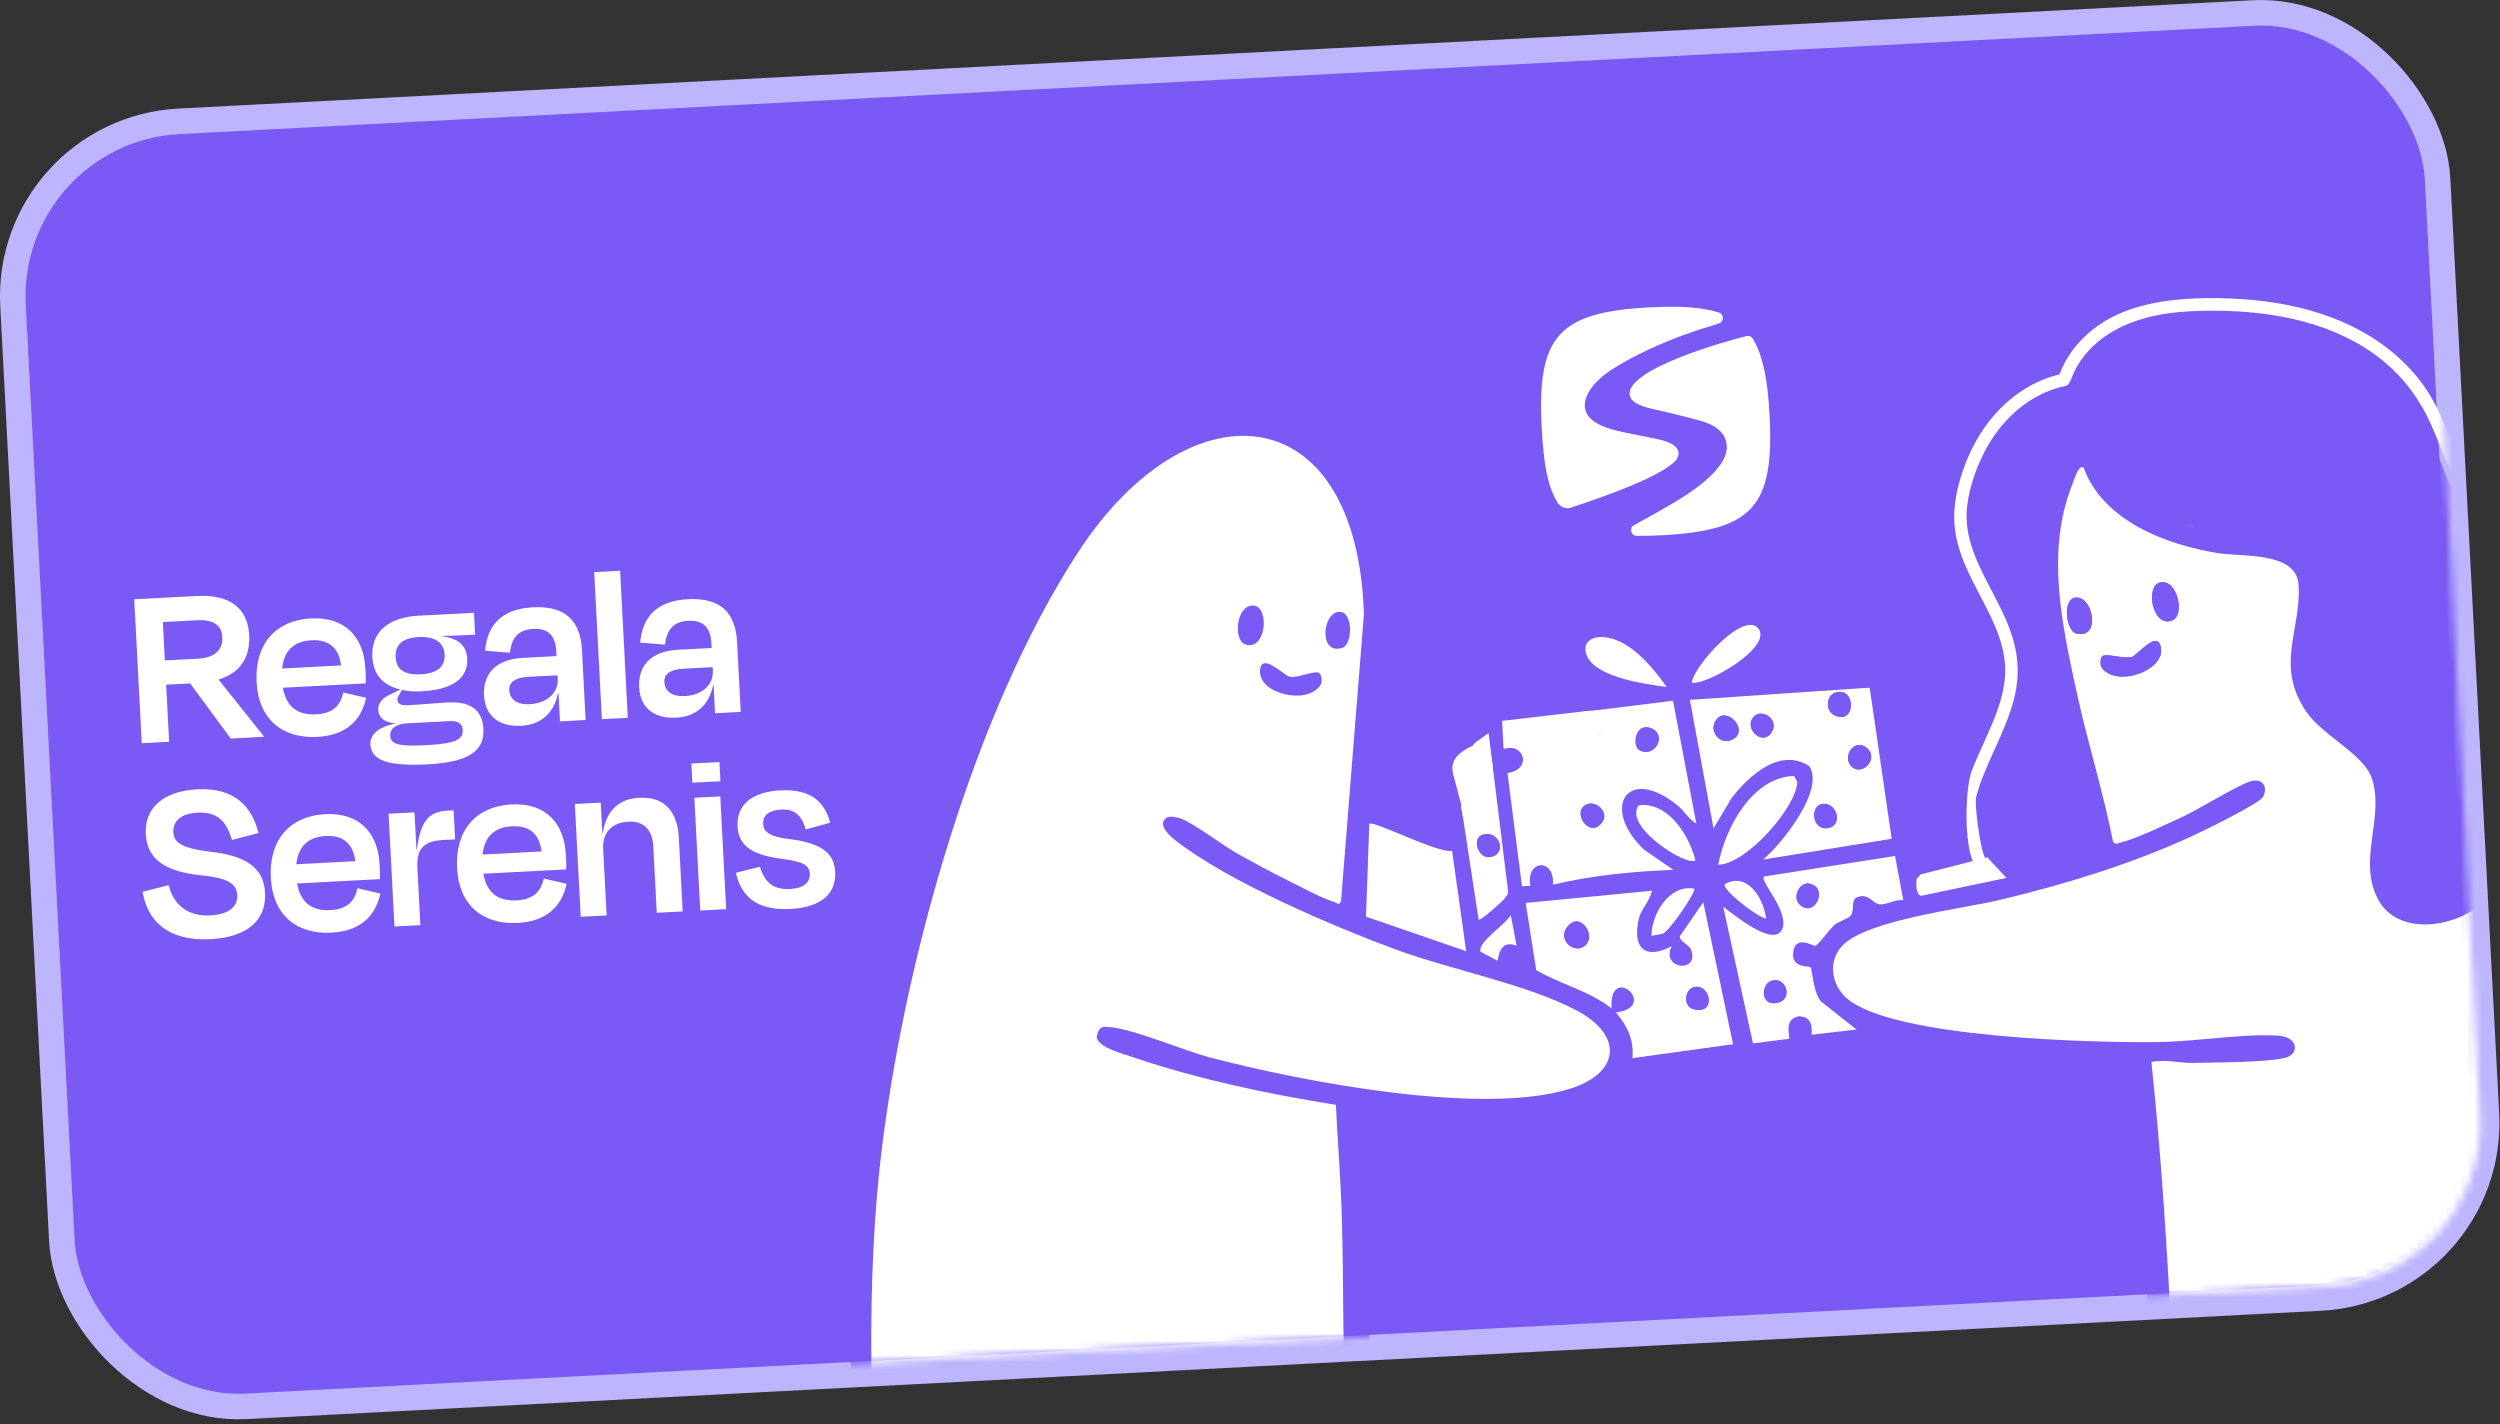 <svg width="344" height="196" viewBox="0 0 344 196" fill="none" xmlns="http://www.w3.org/2000/svg">
<rect x="0" y="0" width="344" height="196" fill="#333333" stroke="none"/>
<rect x="0.533" y="17.955" width="334.075" height="177.058" rx="24.117" transform="rotate(-2.99 0.533 17.955)" fill="#7A59F5" stroke="#BDB5FD" stroke-width="3.514"/>
<mask id="mask0_7046_9146" style="mask-type:alpha" maskUnits="userSpaceOnUse" x="4" y="3" width="338" height="189">
<rect x="3.217" y="19.775" width="330.561" height="173.545" rx="22.36" transform="rotate(-2.99 3.217 19.775)" fill="#7A59F5"/>
</mask>
<g mask="url(#mask0_7046_9146)">
<g clip-path="url(#clip0_7046_9146)">
<path d="M219.577 97.496C219.2 97.489 218.832 97.5 218.458 97.539C217.922 97.594 217.664 98.388 218.221 98.638C218.507 98.767 218.795 98.86 219.104 98.914L219.046 97.796C218.311 98.059 217.606 98.379 216.915 98.745C216.47 98.986 216.643 99.71 217.109 99.798C217.576 99.886 218.013 99.933 218.468 99.96L218.254 98.826C217.539 98.968 216.922 99.334 216.418 99.853C216.061 100.221 216.388 100.848 216.88 100.823C217.851 100.772 218.692 100.231 219.144 99.374C219.331 99.022 219.045 98.444 218.595 98.525C217.876 98.66 217.238 98.988 216.784 99.574C216.417 100.051 215.964 100.964 216.649 101.389C217.203 101.733 218.124 101.402 218.634 101.127C219.249 100.792 219.741 100.258 220.025 99.615C220.188 99.249 220.003 98.898 219.632 98.781C219.206 98.645 218.704 98.686 218.446 99.092C218.188 99.497 218.361 99.996 218.753 100.22C219.51 100.662 220.684 99.825 220.754 99.014C220.776 98.757 220.704 98.497 220.453 98.374C220.027 98.159 219.547 98.177 219.159 98.473C218.771 98.768 218.854 99.392 219.353 99.525C219.597 99.59 219.839 99.609 220.089 99.576L219.49 98.87C219.403 99.147 219.285 99.409 219.151 99.668C218.964 100.031 219.192 100.384 219.544 100.501C219.864 100.609 220.18 100.646 220.517 100.629L220.166 99.561C219.628 99.954 219.072 100.316 218.492 100.645L219.129 101.617C219.9 101.15 220.698 100.751 221.534 100.42C222.009 100.233 222.095 99.351 221.475 99.302C220.361 99.209 219.317 99.578 218.574 100.428C218.153 100.907 218.78 101.705 219.326 101.304C219.789 100.962 220.252 100.619 220.716 100.281C221.212 99.913 220.848 98.959 220.211 99.244C217.141 100.615 213.908 101.564 210.705 102.557C209.063 103.066 207.421 103.575 205.784 104.083C205.421 104.195 205.059 104.327 204.688 104.424C204.581 104.464 204.47 104.489 204.354 104.495C204.401 104.656 204.433 104.662 204.444 104.506C204.477 104.403 204.454 104.187 204.422 104.084C204.193 103.41 203.086 103.39 202.513 103.264L202.708 104.317C203.32 103.866 204.604 102.744 203.478 102.066C202.994 101.777 202.48 102.032 202.055 102.299C201.631 102.566 201.211 102.855 200.833 103.189C199.052 104.745 199.314 107.238 199.727 109.35C199.844 109.953 200.716 109.795 200.845 109.292C201.171 108.037 201.431 106.766 201.624 105.484C201.693 105.03 201.167 104.53 200.739 104.874C200.668 104.928 200.601 104.986 200.53 105.04L201.365 105.792C201.688 105.151 202.142 104.634 202.738 104.23L201.903 103.479C201.673 103.821 201.587 104.186 201.57 104.594C201.551 105.045 202.129 105.279 202.47 105.051C202.932 104.744 203.372 104.411 203.795 104.051L202.961 103.299C202.716 103.805 202.466 104.307 202.221 104.812C201.944 105.378 202.778 106.029 203.171 105.469C203.605 104.853 203.99 104.216 204.316 103.535C204.603 102.942 203.825 102.393 203.366 102.879C202.612 103.682 202.138 104.7 202.032 105.796C201.981 106.307 202.45 106.667 202.917 106.406C203.566 106.05 203.965 105.361 204.012 104.633C204.058 103.948 203.754 103.041 202.973 102.942C202.134 102.834 201.606 103.657 201.72 104.416C201.849 105.27 202.522 105.887 203.325 106.12L203.577 104.986C202.508 104.739 201.532 105.364 201.173 106.365C201.041 106.732 201.436 107.084 201.773 107.071C202.609 107.039 203.398 106.683 203.971 106.075C204.5 105.516 205.048 104.409 204.16 103.9C203.436 103.484 202.551 103.91 202.13 104.553C201.616 105.333 201.806 106.301 202.453 106.938C202.792 107.273 203.283 107.019 203.41 106.632C203.712 105.716 203.74 103.212 202.15 103.528C200.703 103.817 200.9 105.96 201.183 106.985C201.36 107.639 201.661 108.271 202.043 108.83C202.371 109.313 202.857 110.009 203.462 110.144C204.73 110.431 205.276 108.18 204.219 107.626C203.96 107.492 203.553 107.583 203.437 107.876C203.162 108.554 202.988 109.242 202.941 109.974C202.9 110.601 202.888 111.42 203.171 111.995C203.466 112.6 204.187 112.582 204.547 112.059C204.937 111.499 205.065 110.751 205.096 110.086C205.127 109.421 204.025 109.343 203.947 109.991C203.919 110.214 203.88 110.429 203.794 110.639L204.893 110.877C204.803 109.97 204.655 109.066 204.446 108.18C204.297 107.56 204.166 106.383 203.322 106.349C202.537 106.321 202.266 107.305 202.088 107.904C201.851 108.708 201.798 109.56 201.911 110.388C201.975 110.866 202.568 111.15 202.923 110.747C203.729 109.836 204.252 108.714 204.403 107.504C204.466 107.004 203.77 106.458 203.402 106.989C202.752 107.923 202.321 108.951 202.178 110.08C202.101 110.689 202.977 111.116 203.262 110.473C203.685 109.512 203.966 108.512 204.079 107.466C204.149 106.815 203.353 106.491 202.995 107.073C202.219 108.332 202.146 109.825 202.108 111.263C202.088 111.92 203.14 111.997 203.258 111.358C203.463 110.238 203.385 109.109 203.01 108.03C202.841 107.546 202.184 107.515 201.943 107.946C201.282 109.121 201.213 110.46 201.169 111.777C201.143 112.535 202.279 112.449 202.33 111.717C202.407 110.588 202.36 109.465 202.181 108.345C202.128 107.995 201.8 107.674 201.416 107.822C200.69 108.105 200.729 108.852 200.713 109.516C200.694 110.409 200.71 111.301 200.76 112.191C200.799 112.937 201.964 112.877 201.921 112.13C201.867 111.174 201.813 110.215 201.759 109.26C201.725 108.598 200.766 108.528 200.61 109.164C200.482 109.683 200.428 110.21 200.444 110.744C200.462 111.38 201.531 111.502 201.593 110.84L201.714 109.576L200.564 109.481L200.603 110.232C200.646 110.978 201.807 110.918 201.768 110.171L201.729 109.42C201.692 108.79 200.641 108.654 200.579 109.325L200.459 110.588L201.608 110.684C201.597 110.246 201.642 109.84 201.748 109.415L200.598 109.32C200.652 110.276 200.706 111.235 200.76 112.191L201.921 112.13C201.889 111.526 201.865 110.919 201.865 110.313C201.865 110.026 201.866 109.739 201.874 109.451C201.875 109.323 201.88 109.195 201.885 109.071C201.881 109.001 201.885 108.931 201.898 108.864C201.931 108.754 201.893 108.775 201.78 108.925L201.016 108.402C201.191 109.522 201.242 110.645 201.165 111.774L202.326 111.713C202.361 110.602 202.418 109.47 202.971 108.478L201.904 108.395C202.21 109.279 202.288 110.182 202.119 111.107L203.269 111.202C203.305 109.963 203.359 108.691 204.032 107.608L202.948 107.215C202.846 108.159 202.614 109.067 202.233 109.937L203.316 110.331C203.435 109.413 203.738 108.532 204.269 107.767L203.268 107.252C203.143 108.275 202.745 109.196 202.064 109.969L203.076 110.328C203.001 109.784 202.992 109.246 203.092 108.705C203.137 108.462 203.195 108.226 203.276 107.993C203.316 107.878 203.417 107.733 203.427 107.613L203.497 107.466C203.13 107.279 202.982 107.271 203.045 107.443C203.021 107.646 203.202 107.981 203.255 108.188C203.333 108.487 203.403 108.786 203.465 109.085C203.59 109.695 203.676 110.316 203.736 110.937C203.787 111.462 204.601 111.746 204.835 111.175C204.959 110.869 205.048 110.574 205.089 110.246L203.939 110.151C203.925 110.404 203.88 110.654 203.808 110.895C203.775 111.005 203.734 111.112 203.685 111.219C203.664 111.271 203.64 111.319 203.611 111.367C203.543 111.479 203.566 111.47 203.68 111.344L204.132 111.378C204.294 111.447 204.176 111.329 204.152 111.179C204.135 111.068 204.121 110.956 204.111 110.844C204.085 110.562 204.082 110.275 204.098 109.995C204.136 109.454 204.267 108.915 204.47 108.416L203.687 108.666C203.635 108.549 203.615 108.542 203.632 108.646C203.623 108.704 203.615 108.759 203.598 108.818C203.57 108.944 203.4 109.108 203.614 109.046C203.761 109.042 203.767 109.003 203.627 108.929C203.554 108.855 203.48 108.782 203.406 108.704C203.299 108.586 203.199 108.459 203.103 108.328C202.714 107.79 202.431 107.191 202.265 106.548C202.182 106.219 202.125 105.873 202.131 105.535C202.135 105.379 202.146 105.22 202.188 105.07C202.211 104.995 202.401 104.683 202.396 104.664C202.249 104.597 202.206 104.6 202.268 104.666C202.297 104.7 202.318 104.737 202.328 104.78C202.336 104.927 202.406 105.078 202.422 105.229C202.466 105.63 202.396 106.006 202.272 106.385L203.23 106.079C202.96 105.814 202.9 105.405 203.164 105.112C203.256 105.007 203.368 104.997 203.464 104.91C203.506 104.897 203.545 104.895 203.584 104.904C203.491 104.75 203.429 104.757 203.395 104.918C203.272 105.021 203.186 105.231 203.06 105.35C202.96 105.445 202.856 105.528 202.74 105.604C202.424 105.803 202.084 105.898 201.712 105.914L202.312 106.619C202.457 106.212 202.937 106.036 203.33 106.128C204.068 106.299 204.29 105.201 203.581 104.993C203.297 104.911 203.062 104.722 202.936 104.453C202.897 104.37 202.908 104.136 202.878 104.095L202.749 104.067C202.787 104.127 202.817 104.191 202.833 104.26C202.97 104.746 202.7 105.214 202.282 105.445L203.167 106.055C203.255 105.142 203.601 104.337 204.229 103.668L203.279 103.011C202.996 103.6 202.676 104.168 202.305 104.699L203.255 105.356C203.5 104.85 203.749 104.348 203.994 103.843C204.229 103.365 203.627 102.69 203.16 103.091C202.736 103.451 202.296 103.784 201.834 104.091L202.735 104.549C202.744 104.343 202.829 104.191 202.941 104.026C203.279 103.527 202.556 102.967 202.106 103.274C201.349 103.783 200.748 104.459 200.337 105.275C200.091 105.762 200.698 106.405 201.171 106.027C201.242 105.973 201.309 105.915 201.38 105.861L200.495 105.252C200.302 106.534 200.042 107.801 199.716 109.06L200.834 109.001C200.691 108.279 200.618 107.542 200.603 106.81C200.591 106.131 200.616 105.424 200.965 104.82C201.267 104.296 201.763 103.917 202.254 103.585C202.382 103.5 202.505 103.416 202.637 103.336C202.87 103.188 203.058 103.221 202.876 102.931C202.694 102.642 202.685 102.837 202.492 103.021C202.359 103.148 202.222 103.256 202.076 103.365C201.684 103.653 201.76 104.309 202.271 104.418C202.388 104.443 203.42 104.742 203.464 104.678C203.353 104.338 203.288 104.279 203.268 104.502C203.25 104.596 203.251 104.689 203.267 104.785C203.29 104.923 203.336 105.068 203.416 105.188C203.896 105.904 204.759 105.638 205.431 105.428C207.164 104.892 208.894 104.355 210.627 103.818C213.983 102.778 217.377 101.801 220.592 100.365L220.088 99.328L218.698 100.351L219.45 101.228C219.897 100.719 220.547 100.402 221.241 100.459L221.183 99.341C220.255 99.711 219.359 100.154 218.505 100.672C217.862 101.062 218.498 102.015 219.142 101.643C219.722 101.31 220.277 100.952 220.815 100.559C221.271 100.225 221.061 99.463 220.465 99.491C220.225 99.503 220.029 99.463 219.8 99.39L220.193 100.223C220.372 99.876 220.513 99.515 220.633 99.141C220.743 98.797 220.388 98.389 220.033 98.435C219.868 98.455 219.767 98.453 219.605 98.41L219.8 99.463C219.839 99.391 219.877 99.382 219.922 99.426L219.621 98.786C219.606 98.95 219.542 98.984 219.411 99.08C219.146 99.276 218.98 99.809 219.382 99.935L218.99 99.102C218.712 99.73 218.171 100.22 217.483 100.345C217.399 100.357 217.314 100.365 217.229 100.37C217.351 100.779 217.444 100.859 217.513 100.611C217.601 100.525 217.651 100.363 217.735 100.262C217.965 99.986 218.299 99.771 218.653 99.706L218.104 98.858C217.839 99.356 217.373 99.648 216.812 99.678L217.274 100.647C217.646 100.263 218.089 100.049 218.615 99.944C219.31 99.807 218.996 98.846 218.4 98.811C218.046 98.791 217.698 98.743 217.349 98.672L217.544 99.725C218.144 99.406 218.763 99.137 219.402 98.906C219.916 98.72 219.931 97.885 219.344 97.788C219.133 97.752 218.94 97.704 218.745 97.613L218.508 98.712C218.882 98.673 219.25 98.658 219.627 98.669C220.376 98.688 220.312 97.528 219.566 97.508L219.577 97.496Z" fill="white"/>
<path d="M170.003 85.911C170.06 87.014 170.061 88.143 170.184 89.243C170.271 90.018 170.985 90.458 171.733 90.376C172.582 90.285 173.051 89.539 173.264 88.783C173.551 87.747 173.664 86.64 173.85 85.582L172.7 85.487C172.723 86.6 172.75 87.712 172.774 88.824C172.79 89.502 173.753 89.533 173.923 88.919C174.116 88.222 174.242 87.521 174.305 86.804C174.369 86.087 173.337 85.799 173.171 86.553C172.911 87.734 172.583 88.896 172.189 90.038L173.323 90.289C173.623 89.269 173.923 88.252 174.219 87.231C174.377 86.692 173.562 86.249 173.218 86.717C172.918 87.129 172.617 87.54 172.317 87.952L173.317 88.466L173.789 86.94C173.955 86.403 173.12 85.95 172.788 86.425C172.07 87.46 171.348 88.491 170.63 89.526L171.63 90.04C171.668 89.867 171.745 89.704 171.775 89.532C171.814 89.324 171.909 89.207 172.005 88.957C172.141 88.601 172.247 88.242 172.399 87.893C172.7 87.202 171.76 86.728 171.366 87.361C171.159 87.698 171.01 88.039 170.89 88.414C170.746 88.856 171.253 89.21 171.643 89.093C173.289 88.595 174.935 88.094 176.581 87.597C176.952 87.484 177.342 87.313 177.724 87.262C178.051 87.218 178.027 87.568 178.068 87.826C178.202 88.684 178.328 89.543 178.458 90.401C178.535 90.913 179.304 91.218 179.557 90.639C179.723 90.254 179.889 89.869 180.051 89.484C180.12 89.317 180.193 89.154 180.262 88.988C180.311 88.877 180.355 88.769 180.404 88.658C180.51 88.463 180.501 88.44 180.377 88.594L179.805 88.472C179.73 88.379 179.735 88.406 179.821 88.561C179.864 88.652 179.908 88.746 179.952 88.837C180.034 89 180.116 89.158 180.209 89.312C180.409 89.644 180.646 89.945 180.901 90.235C181.284 90.661 181.928 91.403 182.576 91.331C183.421 91.236 183.347 90.192 183.345 89.56C183.338 88.683 183.192 87.814 182.95 86.973C182.77 86.35 181.744 86.528 181.817 87.188C182.001 88.788 182.124 90.396 182.193 92.006C182.224 92.761 183.346 92.687 183.353 91.946C183.366 91.002 183.493 90.084 183.728 89.171L182.579 89.076C182.65 89.472 182.642 89.841 182.491 90.218L183.575 90.611C183.784 89.502 184.113 88.434 184.575 87.404L183.476 87.167C183.409 88.187 183.198 89.191 182.888 90.166C182.658 90.88 183.791 91.12 184.022 90.417L184.706 88.344L183.556 88.249C183.529 88.771 183.439 89.284 183.311 89.791C183.143 90.444 184.082 90.748 184.394 90.184L185.022 89.046L183.938 88.652C183.797 89.591 183.577 90.51 183.279 91.414C183.071 92.042 184.087 92.396 184.363 91.808L185.605 89.139L184.521 88.746L184.003 90.344C183.773 91.059 184.91 91.298 185.137 90.596C185.549 89.332 185.842 88.041 186.014 86.724L184.864 86.629C184.983 87.942 184.971 89.258 184.81 90.57C184.72 91.3 185.817 91.569 185.945 90.821C186.159 89.576 186.373 88.331 186.588 87.09C186.716 86.354 185.64 86.111 185.453 86.839C184.992 88.632 184.535 90.421 184.074 92.215L185.208 92.466L185.505 90.507C185.586 89.975 184.894 89.506 184.505 89.992C183.121 91.721 181.934 93.595 180.979 95.589C180.657 96.261 181.678 96.794 182.012 96.121C182.447 95.248 182.799 94.338 183.069 93.4C183.246 92.789 182.457 92.532 182.068 92.886C181.083 93.783 180.228 94.79 179.478 95.892C179.157 96.363 179.878 97.012 180.313 96.644L181.951 95.259L181.199 94.382C180.532 95.271 179.929 96.202 179.398 97.181C179.072 97.78 179.89 98.288 180.348 97.837C180.942 97.244 181.446 96.581 181.862 95.853C182.164 95.329 181.501 94.813 181.028 95.101C180.437 95.462 179.909 95.897 179.439 96.403L180.302 97.18C180.779 96.662 181.261 96.148 181.738 95.631C182.157 95.178 181.659 94.56 181.122 94.689C179.717 95.034 178.357 95.516 177.047 96.136C176.49 96.397 176.553 97.306 177.261 97.269C178.321 97.214 179.368 97.05 180.398 96.795C181.072 96.628 180.802 95.68 180.184 95.661C179.154 95.634 178.128 95.668 177.101 95.768C176.464 95.829 176.347 96.774 177.006 96.918L177.606 97.045C178.36 97.208 178.545 96.15 177.857 95.911C176.842 95.557 175.81 95.269 174.759 95.049C174.014 94.893 173.806 95.96 174.508 96.183C175.092 96.37 175.651 96.6 176.2 96.871L176.732 95.838C175.731 95.459 174.747 95.041 173.784 94.579L173.391 95.663C174.256 95.971 175.118 96.275 175.984 96.583C176.589 96.8 176.843 95.956 176.498 95.582C175.865 94.898 175.159 94.314 174.387 93.795L173.855 94.828C174.555 95.152 175.185 95.558 175.763 96.071L176.419 95.121C175.406 94.503 174.363 93.928 173.299 93.394C172.714 93.103 172.146 93.897 172.643 94.344C173.506 95.118 174.474 95.762 175.524 96.246C176.144 96.536 176.617 95.778 176.18 95.296C175.094 94.111 173.884 93.081 172.568 92.168L172.036 93.2C173.118 93.776 174.123 94.453 175.064 95.238C175.64 95.716 176.38 94.894 175.841 94.375L175.049 93.609L174.271 94.473C175.841 95.64 177.444 96.759 179.079 97.826C179.645 98.196 180.197 97.317 179.735 96.876C178.796 95.986 177.886 94.978 176.704 94.411L176.173 95.444C177.175 95.838 178.127 96.328 179.027 96.917L179.421 95.833C179.138 95.763 178.892 95.655 178.64 95.509L178.803 96.416C179.189 95.931 179.696 95.609 180.321 95.534C181.061 95.445 181.004 94.284 180.26 94.373C179.339 94.483 178.523 94.906 177.94 95.639C177.7 95.942 177.768 96.346 178.104 96.546C178.44 96.746 178.793 96.879 179.166 96.972C179.846 97.142 180.078 96.226 179.559 95.888C178.66 95.299 177.707 94.809 176.705 94.415C176.023 94.148 175.484 95.115 176.173 95.448C177.259 95.969 178.097 96.927 178.958 97.743L179.614 96.793C178.06 95.776 176.542 94.715 175.052 93.605C174.459 93.163 173.728 93.942 174.275 94.469L175.068 95.234L175.845 94.371C174.831 93.524 173.737 92.785 172.575 92.163C171.893 91.799 171.448 92.785 172.044 93.196C173.275 94.047 174.402 95.052 175.414 96.155L176.071 95.205C175.105 94.755 174.229 94.184 173.435 93.469L172.779 94.419C173.842 94.949 174.881 95.527 175.899 96.145C176.468 96.492 177.04 95.628 176.555 95.195C175.909 94.624 175.189 94.145 174.402 93.783C173.706 93.462 173.259 94.405 173.87 94.816C174.558 95.276 175.176 95.826 175.735 96.433L176.25 95.432C175.384 95.124 174.522 94.82 173.656 94.512C173.032 94.293 172.678 95.316 173.263 95.596C174.23 96.058 175.21 96.476 176.211 96.854C176.892 97.11 177.432 96.162 176.743 95.822C176.106 95.506 175.445 95.249 174.766 95.033L174.515 96.167C175.566 96.388 176.598 96.675 177.613 97.029L177.864 95.895L177.264 95.767L177.169 96.917C178.196 96.821 179.222 96.782 180.252 96.81L180.037 95.677C179.107 95.908 178.167 96.042 177.207 96.092L177.422 97.226C178.732 96.606 180.092 96.124 181.497 95.779L180.882 94.837L179.446 96.387C178.935 96.937 179.798 97.711 180.309 97.164C180.717 96.728 181.163 96.367 181.671 96.057L180.836 95.305C180.467 95.949 180.019 96.524 179.492 97.048L180.442 97.704C180.923 96.814 181.464 95.963 182.074 95.151C182.436 94.667 181.865 93.82 181.322 94.275L179.683 95.66L180.518 96.412C181.21 95.394 182.031 94.475 182.938 93.651L181.938 93.137C181.694 93.98 181.376 94.788 180.982 95.573L182.015 96.105C182.928 94.195 184.048 92.402 185.37 90.75L184.37 90.236L184.073 92.195C183.96 92.931 185.02 93.174 185.207 92.447C185.668 90.653 186.126 88.864 186.587 87.071L185.452 86.819C185.238 88.064 185.024 89.309 184.809 90.551L185.943 90.802C186.114 89.388 186.149 87.97 186.02 86.553C185.965 85.931 184.96 85.778 184.871 86.458C184.699 87.774 184.406 89.066 183.995 90.329L185.129 90.58L185.647 88.982C185.851 88.355 184.839 88 184.563 88.588C184.148 89.479 183.736 90.366 183.321 91.257L184.405 91.65C184.703 90.746 184.923 89.827 185.064 88.888C185.158 88.247 184.31 87.9 183.98 88.495L183.353 89.633L184.437 90.027C184.595 89.417 184.675 88.804 184.709 88.177C184.745 87.473 183.75 87.51 183.559 88.082C183.331 88.773 183.104 89.464 182.876 90.155L184.01 90.406C184.357 89.329 184.548 88.228 184.625 87.099C184.665 86.519 183.756 86.361 183.526 86.862C183.022 87.978 182.649 89.146 182.424 90.353C182.309 90.972 183.25 91.381 183.508 90.747C183.735 90.184 183.829 89.616 183.724 89.009C183.618 88.401 182.749 88.237 182.574 88.914C182.317 89.924 182.188 90.955 182.177 91.999L183.338 91.939C183.269 90.328 183.142 88.721 182.962 87.12L181.828 87.335C182.093 88.248 182.205 89.193 182.154 90.142C182.073 90.449 182.209 90.457 182.563 90.175C182.482 90.125 182.406 90.067 182.333 90.005C182.171 89.877 182.02 89.734 181.873 89.59C181.598 89.314 181.365 89 181.161 88.669C180.97 88.357 180.873 87.912 180.623 87.654C180.357 87.38 179.962 87.409 179.683 87.637C179.352 87.906 179.23 88.394 179.068 88.775C178.877 89.215 178.691 89.656 178.5 90.096L179.599 90.334C179.446 89.325 179.334 88.299 179.13 87.297C178.953 86.422 178.307 85.943 177.413 86.13C176.415 86.341 175.43 86.718 174.456 87.013C173.39 87.337 172.321 87.66 171.255 87.984L172.009 88.662C172.099 88.386 172.229 88.135 172.383 87.89L171.351 87.358C171.066 88.005 170.473 89.057 170.943 89.731C171.363 90.337 172.281 90.305 172.626 89.643C172.972 88.981 172.545 88.238 171.818 88.203C170.947 88.163 170.626 89.084 170.481 89.79C170.372 90.311 171.131 90.803 171.481 90.304C172.199 89.269 172.921 88.238 173.639 87.204L172.639 86.689L172.168 88.216C172.002 88.756 172.828 89.194 173.168 88.73L174.07 87.495L173.069 86.981C172.769 88.002 172.469 89.018 172.174 90.039C171.959 90.768 173.072 90.981 173.308 90.29C173.698 89.148 174.025 87.983 174.29 86.805L173.155 86.554C173.092 87.271 172.966 87.976 172.773 88.669L173.923 88.764C173.899 87.652 173.872 86.54 173.849 85.427C173.835 84.776 172.817 84.682 172.7 85.332C172.559 86.135 172.419 86.938 172.275 87.74C172.203 88.148 172.152 89.023 171.688 89.203C171.125 89.418 171.303 88.59 171.285 88.258L171.16 85.851C171.113 85.105 169.952 85.165 169.995 85.912L170.003 85.911Z" fill="white"/>
<path d="M374.395 220.234C373.344 211.109 370.392 201.152 369.038 191.795C368.019 184.767 367.708 177.609 366.759 170.582C364.42 153.21 361.324 135.974 357.153 118.969C361.927 115.883 364.938 108.315 362.404 102.957C360.73 99.417 356.181 97.525 354.176 94.49C351.986 91.183 352.756 87.072 351.556 83.48C349.781 78.168 346.298 77.066 342.5 73.885C335.721 68.202 336.629 62.113 331.746 55.532C323.073 43.833 299.084 40.104 287.911 49.398C285.896 51.074 284.522 54.925 284.242 55.13C283.995 55.313 282.73 55.298 282.069 55.565C274.79 58.533 269.408 67.276 270.203 75.142C270.958 82.611 278.068 88.618 277.333 95.923C276.883 100.389 273.197 104.547 272.261 109.05C271.786 111.329 271.987 112.948 272.144 115.21L262.737 117.618L258.929 92.985C258.09 91.477 255.55 92.758 254.282 92.855C249.583 93.213 244.844 93.236 240.144 93.574L243.841 90.091C245.317 88.035 245.086 85.18 242.711 83.973C238.136 81.655 232.438 88.665 230.966 92.498C228.12 88.592 223.043 83.631 217.721 85.736C214.384 87.059 214.998 91.543 217.621 93.404L221.625 95.705C219.772 95.884 217.874 95.8 216.023 96.006C214.04 96.226 206.077 97.142 204.916 97.8C203.676 98.501 198.827 103.713 198.531 104.951L199.69 113.923C199.132 114.378 190.065 111.038 189.275 110.241C188.759 109.721 188.889 108.426 188.898 107.704C189.063 92.587 195.845 70.757 180.777 60.219C167.63 51.019 153.449 62.368 146.276 73.369C128.194 101.108 117.042 146.388 116.58 179.36C118.033 195.89 116.594 214.178 118.475 230.507C120.386 247.118 130.297 249.386 140.121 236.333C147.119 227.036 150.087 214.105 156.301 204.267C160.437 213.634 165.832 236.124 176.256 240.041C187.332 244.204 188.137 225.356 188.479 218.688C189.298 202.796 188.382 185.407 187.868 169.464C187.689 163.968 187.026 158.477 187.173 152.972L202.767 154.113C210.489 153.923 218.336 153.661 224.18 147.966L259.589 142.982C268.908 145.293 278.527 145.761 288.092 146.165C289.686 146.233 291.364 145.672 292.894 146.364C295.563 167.681 295.689 189.262 297.069 210.704C298.476 218.643 298.96 241.719 312.125 238.249C316.893 236.992 319.752 229.695 321.318 225.513C325.035 215.576 326.771 204.897 330.995 195.151C337.156 204.886 342.174 215.535 349.628 224.399C354.517 230.216 366.179 241.27 372.875 231.763C375.038 228.69 374.808 223.837 374.395 220.234ZM280.183 95.906C280.85 85.574 270.54 80.04 273.609 69.335C274.708 65.498 278.158 60.844 281.636 58.866C282.872 58.162 285.533 57.499 286.448 56.656C287.036 56.109 287.371 53.616 289.438 51.883C299.447 43.491 320.402 46.696 328.757 56.39C332.755 61.031 332.953 66.313 335.791 71.096C339.304 77.02 347.292 78.271 349.073 85.414C350.025 89.217 349.38 92.037 351.59 95.719C354.871 101.182 361.309 101.075 360.267 109.048C359.743 113.056 355.952 117.731 351.816 118.394C348.257 118.968 346.689 117.839 343.623 116.552C342.208 117.766 342.262 119.607 340.913 121.113C338.123 124.226 330.209 126.541 329.241 120.938C328.313 115.57 331.024 111.246 328.862 105.803C326.338 99.44 318.253 99.001 317.969 90.887C317.798 86.058 321.485 78.575 316.198 75.243C313.325 73.433 306.428 73.522 302.677 72.651C297.113 71.366 291.631 68.618 288.927 63.355C288.098 61.742 287.887 58.078 285.413 59.496C284.471 61.745 283.072 63.7 282.215 66.014C279.005 74.686 280.36 83.761 282.118 92.616C283.746 100.834 286.157 108.965 288.321 117.042C283.615 118.161 280.229 121.659 276.498 116.864C271.175 110.022 279.737 102.879 280.187 95.898L280.183 95.906ZM263.74 120.914L264.302 120.314L273.44 117.971L276.094 120.796L264.374 123.259C263.597 123.16 263.641 121.481 263.74 120.914ZM241.938 86.473C244.015 89.038 235.026 94.233 232.792 93.954C232.968 91.753 239.902 83.965 241.938 86.473ZM257.269 94.62L260.295 115.413L242.598 118.274C245.117 116.222 251.194 108.591 248.936 105.403C244.925 102.823 240.683 106.718 238.286 109.785L235.782 113.978L232.527 96.304L257.269 94.62ZM236.431 118.988C237.374 113.933 241.142 106.9 246.866 106.776L247.308 107.583C247.187 111.07 240.319 118.917 236.431 118.988ZM243.018 126.407C241.965 126.296 236.87 122.41 237.343 121.664C240.478 119.882 242.702 123.7 243.018 126.407ZM218.455 90.435C217.633 88.876 218.538 87.699 220.2 87.659C223.943 87.564 227.389 91.749 229.334 94.527C226.404 94.125 219.962 93.286 218.459 90.435L218.455 90.435ZM218.639 97.809L218.628 97.825C218.805 97.796 218.99 97.779 219.184 97.769C219.273 97.764 219.354 97.768 219.444 97.767L230.209 96.425L233.416 113.329C232.319 112.672 231.765 111.568 230.753 110.764C223.725 105.167 220.271 111.381 226.281 116.957L230.261 119.698C224.701 119.907 219.111 120.451 213.688 121.731C213.968 118.023 209.915 118.258 210.589 121.893L209.432 121.953L207.431 106.364C210.767 105.972 209.921 102.113 206.894 103.07L206.692 99.197L218.643 97.805L218.639 97.809ZM225.502 110.801C229.534 110.308 232.403 114.884 233.291 118.372C232.193 119.333 223.255 113.701 225.502 110.801ZM228.764 128.479L227.243 128.779C227.264 125.756 229.655 121.693 233.107 122.269C233.503 122.57 229.66 128.253 228.764 128.479ZM208.684 130.14C206.964 129.431 206.291 130.599 206.073 132.217L203.71 130.943C203.323 129.621 207.266 127.13 207.886 125.914L208.684 130.136L208.684 130.14ZM202.657 102.609C202.978 102.072 204.343 101.24 204.827 100.854L207.508 122.628C207.518 123.19 207.141 123.474 206.828 123.855C206.605 124.123 203.678 126.774 203.46 126.533L201.193 111.722C201.122 111.539 201.076 111.344 201.066 111.15L201.037 110.593C200.66 109.247 200.329 107.887 199.97 106.579C199.395 104.475 200.96 103.392 202.661 102.613L202.657 102.609ZM199.808 117.075L201.744 130.887L187.963 126.132L188.417 113.347C188.867 112.827 198.019 117.506 199.808 117.075ZM216.001 149.817C203.899 153.588 179.142 148.817 166.614 145.537C162.732 144.518 156.503 141.793 153.031 141.361C151.711 141.198 151.19 141.182 150.896 142.668C150.971 144.104 154.734 145.067 155.966 145.488C164.857 148.515 174.546 150.547 183.818 152.022C184.017 156.722 184.426 161.438 184.59 166.143C184.843 173.424 184.773 180.924 184.936 188.21C185.174 198.79 187.285 225.909 182.783 234.575C179.296 241.283 173.866 235.363 171.141 231.404C164.999 222.479 162.569 210.698 158.061 200.9C159.515 198.368 161.971 196.071 164.456 194.463C165.702 193.657 170.058 192.537 168.598 190.433C167.52 188.879 164.335 191.102 163.158 191.819C148.435 200.813 146.783 227.271 133.685 239.017C120.944 250.445 121.217 224.629 120.926 217.936C120.04 197.706 118.871 177.331 121.447 157.196C124.749 131.342 134.066 97.884 148.355 75.977C163.593 52.619 186.68 54.312 187.678 84.48L184.522 124.042C184.085 124.674 184.083 124.267 183.677 124.144C181.841 123.592 178.774 121.917 176.914 121.002C174.74 119.932 172.558 118.719 170.433 117.553C168.332 116.402 164.148 113.175 162.364 112.593C161.863 112.429 160.899 112.239 160.491 112.532C159.164 113.482 161.031 115.072 161.8 115.676C168.964 121.285 183.464 127.488 192.158 130.685C199.698 133.458 210.246 135.452 217.035 139.09C223.461 142.533 222.85 147.687 216.005 149.817L216.001 149.817ZM224.627 145.603C224.821 143.021 223.948 141.235 222.355 139.32C228.424 138.542 221.365 132.334 221.751 138.762C218.644 136.313 214.704 135.448 211.381 133.491L209.932 124.248L227.303 122.568C227.013 124.077 225.787 125.026 225.454 126.611C224.622 130.592 226.503 132.065 230.033 130.186C228.426 133.373 233.869 133.966 232.706 130.706C232.442 129.97 231.062 129.534 231.152 128.816L234.369 124.139L238.466 143.682L224.63 145.599L224.627 145.603ZM249.288 142.376C249.382 140.92 249.114 139.867 247.472 139.844C245.811 140.276 246.054 141.512 246.213 142.924L241.214 143.562L237.121 124.775C238.484 125.756 244.093 130.483 245.239 127.839C246.264 125.481 242.112 121.24 242.719 120.603L260.748 117.776L261.892 123.866C260.813 123.705 259.606 124.521 258.648 124.443C257.639 124.36 257.131 122.811 255.524 123.469C254.597 123.847 255.266 125.217 254.644 126.002C254.324 126.407 252.989 126.779 252.399 127.299C251.706 127.913 250.267 129.92 249.809 130.154C249.598 130.262 247.248 128.654 246.792 130.758C246.241 133.297 248.903 132.847 249.145 133.114C249.322 133.306 249.595 137.347 250.825 138.004L255.45 141.662L249.28 142.376L249.288 142.376ZM353.5 224.193C349.239 219.561 345.451 213.516 342.141 208.149C337.398 200.462 334.819 191.855 326.397 187.558C324.718 186.699 318.938 183.963 317.461 184.792C316.585 185.478 316.443 186.18 317.357 186.955C319.613 188.855 327.255 189.278 328.979 192.944C324.223 202.105 322.635 212.551 319.312 222.238C317.736 226.829 313.198 240.009 306.271 234.466C302.59 231.523 300.847 217.309 300.28 212.461C299.264 203.777 299.362 195.185 298.938 186.555C298.275 173.029 297.46 159.589 296.033 146.142C297.911 145.707 299.885 146.29 301.648 146.256C304.729 146.192 311.787 146.204 314.419 145.562C316.446 145.068 316.267 142.688 313.503 142.51C308.587 142.196 302.355 143.302 297.231 143.383C288.524 143.52 260.204 142.873 254.043 137.297C251.962 135.411 251.51 132.253 253.494 130.136C256.817 126.595 270.059 125.053 275.151 123.833C284.213 121.668 293.302 118.893 301.761 114.986C303.262 114.295 310.889 110.575 311.395 109.652C312.082 108.398 311.428 107.094 309.815 107.469C308.251 107.834 302.403 111.457 300.186 112.461C297.942 113.474 293.97 115.416 291.748 115.947C291.311 116.052 291.117 116.279 290.746 115.782C289.382 108.831 287.221 102.069 285.731 95.151C283.71 85.797 281.463 75.765 285.209 66.521C285.354 66.168 286.046 63.742 286.711 64.375C289.36 71.643 297.958 74.923 305.096 76.102C308.524 76.668 315.973 75.844 316.269 80.481C316.669 86.714 312.94 91.604 317.412 98.044C319.585 101.174 325.212 103.817 326.313 106.992C328.195 112.426 324.357 118.19 327.156 123.658C330.565 130.309 342.597 126.685 344.345 120.34C347.844 121.748 350.79 121.768 354.446 120.992C358.507 137.374 361.431 153.994 363.652 170.744C364.395 176.355 364.556 182.116 365.322 187.721C366.779 198.381 370.072 209.596 371.268 220.01C373.394 238.514 361.851 233.282 353.489 224.193L353.5 224.193Z" fill="#7A59F5"/>
<path d="M160.491 112.535C159.164 113.486 161.031 115.076 161.8 115.68C168.964 121.288 183.464 127.492 192.159 130.689C199.698 133.461 210.246 135.455 217.035 139.093C223.461 142.537 222.85 147.69 216.005 149.821C203.903 153.592 179.146 148.82 166.618 145.54C162.736 144.521 156.507 141.796 153.035 141.365C151.715 141.201 151.194 141.185 150.9 142.671C150.975 144.107 154.738 145.07 155.97 145.491C164.861 148.519 174.55 150.55 183.822 152.025C184.021 156.725 184.43 161.441 184.594 166.147C184.847 173.428 184.777 180.927 184.94 188.213C185.178 198.797 187.289 225.912 182.787 234.578C179.3 241.286 173.87 235.366 171.145 231.407C165.003 222.482 162.573 210.701 158.065 200.903C159.519 198.371 161.975 196.074 164.46 194.466C165.706 193.66 170.062 192.54 168.602 190.436C167.524 188.882 164.339 191.105 163.162 191.822C148.439 200.816 146.787 227.274 133.689 239.02C120.948 250.448 121.221 224.633 120.93 217.939C120.044 197.709 118.875 177.335 121.451 157.199C124.749 131.342 134.066 97.884 148.355 75.976C163.589 52.619 186.68 54.311 187.677 84.48L184.522 124.042C184.085 124.674 184.083 124.266 183.677 124.144C181.841 123.596 178.773 121.917 176.914 121.001C174.74 119.931 172.558 118.718 170.433 117.553C168.308 116.387 164.148 113.175 162.364 112.593C161.863 112.429 160.899 112.239 160.491 112.532L160.491 112.535ZM171.654 84.401C169.917 84.938 169.58 90.438 172.202 90.057C174.824 89.675 174.499 83.523 171.654 84.401ZM183.053 90.642C185.611 92.984 187.292 86.227 184.752 85.661L183.481 85.852C182.39 86.487 182.107 89.772 183.057 90.642L183.053 90.642ZM175.953 92.798C175.57 92.511 175.145 92.258 174.69 92.096L173.417 93.047C173.4 96.357 180.214 98.162 181.486 95.481C182.758 92.799 178.069 94.305 177.196 94.079C176.433 93.882 176.373 93.11 175.953 92.798Z" fill="white"/>
<path d="M286.723 64.374C289.372 71.642 297.97 74.922 305.108 76.101C308.536 76.667 315.984 75.844 316.281 80.48C316.68 86.714 312.951 91.603 317.423 98.043C319.596 101.173 325.224 103.816 326.325 106.991C328.207 112.425 324.368 118.19 327.168 123.658C330.576 130.308 342.608 126.685 344.356 120.339C347.855 121.747 350.801 121.768 354.458 120.991C358.518 137.373 361.442 153.994 363.663 170.744C364.406 176.354 364.567 182.115 365.333 187.72C366.79 198.38 370.084 209.596 371.28 220.009C373.406 238.514 361.862 233.281 353.5 224.193C349.239 219.561 345.451 213.516 342.141 208.149C337.398 200.462 334.819 191.855 326.397 187.558C324.718 186.699 318.938 183.966 317.461 184.792C316.585 185.478 316.443 186.18 317.356 186.955C319.613 188.855 327.255 189.278 328.978 192.944C324.223 202.105 322.635 212.551 319.312 222.238C317.736 226.829 313.198 240.009 306.271 234.466C302.59 231.523 300.847 217.309 300.28 212.461C299.263 203.777 299.362 195.185 298.938 186.555C298.275 173.029 297.46 159.589 296.032 146.142C297.911 145.707 299.885 146.29 301.648 146.256C304.729 146.192 311.787 146.204 314.419 145.562C316.445 145.068 316.267 142.688 313.503 142.51C308.587 142.196 302.355 143.302 297.231 143.383C288.524 143.52 260.204 142.872 254.043 137.297C251.962 135.411 251.51 132.253 253.494 130.136C256.816 126.595 270.059 125.053 275.151 123.833C284.213 121.668 293.302 118.893 301.761 114.986C303.261 114.295 310.889 110.575 311.395 109.652C312.082 108.398 311.428 107.094 309.815 107.469C308.201 107.844 302.403 111.457 300.186 112.461C297.969 113.465 293.97 115.416 291.748 115.947C291.311 116.052 291.117 116.279 290.746 115.782C289.382 108.831 287.221 102.069 285.73 95.151C283.709 85.797 281.463 75.765 285.209 66.521C285.354 66.168 286.045 63.742 286.711 64.375L286.723 64.374ZM297.134 80.176C295.201 80.755 296.173 86.291 298.801 85.413C300.81 84.737 299.571 79.444 297.134 80.176ZM285.189 82.333C283.842 83.21 284.399 86.603 285.58 87.147C289.382 88.178 287.887 81.249 285.189 82.333ZM289.294 90.278C288.976 90.508 288.917 91.543 289.294 91.993C291.434 94.558 297.77 92.272 297.359 89.232C296.974 86.389 294.075 90.23 293.312 90.409C292.162 90.679 289.866 89.864 289.297 90.274L289.294 90.278Z" fill="white"/>
<path d="M285.409 59.507C284.467 61.756 283.068 63.711 282.211 66.026C279.002 74.698 280.356 83.772 282.115 92.628C283.743 100.846 286.154 108.976 288.318 117.058C283.612 118.176 280.225 121.674 276.495 116.88C271.171 110.038 279.733 102.894 280.183 95.914C280.85 85.582 270.54 80.048 273.609 69.342C274.708 65.506 278.158 60.852 281.636 58.874C282.872 58.169 285.533 57.507 286.448 56.663C287.036 56.117 287.371 53.624 289.438 51.89C299.448 43.499 320.402 46.703 328.757 56.398C332.755 61.039 332.953 66.321 335.791 71.104C339.305 77.027 347.292 78.279 349.074 85.422C350.025 89.225 349.381 92.044 351.59 95.727C354.871 101.189 361.309 101.082 360.267 109.056C359.743 113.064 355.952 117.739 351.816 118.401C348.257 118.975 346.689 117.846 343.623 116.559C342.208 117.774 342.262 119.614 340.913 121.12C338.123 124.234 330.209 126.548 329.241 120.946C328.274 115.343 331.024 111.254 328.862 105.811C326.338 99.448 318.253 99.008 317.969 90.895C317.798 86.066 321.485 78.583 316.198 75.25C313.325 73.441 306.428 73.53 302.677 72.659C297.113 71.374 291.631 68.626 288.927 63.362C288.099 61.753 287.888 58.086 285.413 59.507L285.409 59.507ZM338.938 113.25L340.49 113.386C342.22 112.419 341.488 105.617 340.99 103.808C338.93 96.311 327.658 95.743 327.095 87.272C326.915 84.565 327.693 81.188 327.409 78.359C326.904 73.291 323.918 69.303 319.342 67.257C318.174 66.736 313.303 64.833 313.222 67.072C313.157 68.806 316.548 69.024 317.912 69.663C328.879 74.79 321.762 84.489 325.938 92.683C328.229 97.176 338.281 100.733 338.5 104.935L338.935 113.254L338.938 113.25Z" fill="white"/>
<path d="M230.205 96.421L233.412 113.325C232.314 112.669 231.76 111.565 230.748 110.76C223.721 105.163 220.266 111.377 226.276 116.953L230.256 119.694C224.696 119.903 219.107 120.447 213.684 121.727C213.964 118.019 209.91 118.254 210.585 121.889L209.428 121.95L207.427 106.36C210.762 105.968 209.916 102.109 206.89 103.067L206.688 99.193L218.638 97.801L216.807 100.027C216.897 101.904 220.585 101.358 220.74 100.535C220.691 99.967 220.788 99.221 220.579 98.712C220.303 98.04 219.38 98.422 219.416 97.76L230.205 96.417L230.205 96.421ZM225.574 103.204C227.699 104.385 229.386 101.17 227.301 100.251C225.01 99.241 224.547 102.633 225.574 103.204ZM218.402 110.66C216.017 111.572 218.861 115.746 220.563 112.968C221.296 111.77 219.702 110.161 218.402 110.66Z" fill="white"/>
<path d="M257.269 94.619L260.294 115.413L242.597 118.273C245.117 116.221 251.193 108.59 248.936 105.402C244.925 102.822 240.683 106.718 238.286 109.784L235.781 113.977L232.527 96.303L257.269 94.619ZM252.537 95.313C251.267 95.736 251.086 97.852 252.527 98.468C255.443 99.712 255.358 94.366 252.537 95.313ZM236.252 98.922C234.876 100.507 236.837 102.845 238.628 101.618C240.512 100.325 237.687 97.275 236.252 98.922ZM241.286 98.659C239.938 100.192 242.382 102.559 243.637 100.965C245.071 99.148 242.472 97.309 241.286 98.659ZM254.831 105.517C256.217 106.795 258.558 104.454 256.933 102.971C255.246 101.433 253.319 104.118 254.831 105.517ZM250.93 110.61C248.952 110.698 249.271 114.266 251.47 113.953C253.668 113.641 252.815 110.527 250.93 110.61Z" fill="white"/>
<path d="M227.303 122.572C227.013 124.081 225.787 125.029 225.454 126.614C224.622 130.596 226.503 132.069 230.033 130.189C228.426 133.377 233.869 133.97 232.706 130.709C232.442 129.974 231.062 129.538 231.152 128.819L234.368 124.139L238.466 143.682L224.63 145.599C224.825 143.017 223.952 141.231 222.358 139.316C228.428 138.537 221.369 132.329 221.755 138.758C218.647 136.309 214.707 135.444 211.385 133.487L209.936 124.243L227.307 122.564L227.303 122.572ZM218.279 129.93C219.467 128.611 217.647 125.92 216.155 127.065C213.719 128.934 216.673 131.713 218.279 129.93ZM232.911 135.898C231.838 136.307 231.557 138.51 233.082 138.88C236.328 139.673 235.277 134.99 232.911 135.898Z" fill="white"/>
<path d="M260.751 117.775L261.896 123.865C260.817 123.704 259.61 124.52 258.652 124.442C257.693 124.364 257.135 122.81 255.528 123.468C254.601 123.847 255.27 125.216 254.648 126.002C254.327 126.406 252.993 126.779 252.403 127.298C251.71 127.913 250.27 129.92 249.813 130.153C249.602 130.261 247.252 128.654 246.795 130.757C246.245 133.296 248.906 132.847 249.149 133.113C249.326 133.306 249.599 137.346 250.828 138.004L255.454 141.661L249.284 142.376C249.378 140.92 249.11 139.867 247.468 139.844C245.806 140.276 246.05 141.512 246.209 142.928L241.21 143.565L237.118 124.779C238.48 125.759 244.089 130.487 245.235 127.843C246.26 125.485 242.108 121.244 242.715 120.607L260.744 117.78L260.751 117.775ZM247.68 124.511C249.716 126.352 251.649 122.142 248.986 121.587C247.652 121.311 246.507 123.447 247.68 124.511ZM243.741 134.963C242.185 135.491 242.247 138.836 244.898 137.879C246.691 137.23 245.662 134.312 243.741 134.963Z" fill="white"/>
<path d="M199.808 117.075L201.744 130.887L187.963 126.132L188.417 113.347C188.867 112.827 198.019 117.506 199.808 117.075Z" fill="white"/>
<path d="M203.459 126.529L201.104 111.136L203.707 110.911C204.817 108.316 202.916 107.29 200.575 108.448L200.764 104.562C202.171 104.151 201.111 106.08 202.265 106.397C204.044 106.886 205.051 104.924 204.03 103.585C203.651 103.088 202.311 103.643 202.608 102.724C202.779 102.199 204.313 101.269 204.831 100.858L207.512 122.632C207.522 123.194 207.145 123.477 206.831 123.858C206.608 124.126 203.682 126.778 203.464 126.537L203.459 126.529ZM203.873 114.918C202.429 115.494 203.58 118.891 205.71 117.693C207.251 116.825 205.975 114.079 203.873 114.918Z" fill="white"/>
<path d="M236.431 118.988C237.374 113.933 241.142 106.9 246.866 106.776L247.308 107.583C247.187 111.07 240.319 118.916 236.431 118.988Z" fill="white"/>
<path d="M229.33 94.527C226.399 94.125 219.958 93.286 218.455 90.435C217.633 88.875 218.537 87.699 220.2 87.659C223.942 87.564 227.389 91.749 229.334 94.523L229.33 94.527Z" fill="white"/>
<path d="M232.792 93.958C232.968 91.757 239.902 83.968 241.938 86.477C243.974 88.986 235.026 94.237 232.792 93.958Z" fill="white"/>
<path d="M276.094 120.796L264.374 123.259C263.597 123.16 263.641 121.481 263.74 120.914L264.302 120.314L273.44 117.97L276.094 120.796Z" fill="white"/>
<path d="M233.291 118.376C232.193 119.337 223.255 113.704 225.501 110.805C229.534 110.311 232.403 114.887 233.291 118.376Z" fill="white"/>
<path d="M233.107 122.269C233.503 122.57 229.66 128.253 228.764 128.478L227.243 128.779C227.264 125.756 229.655 121.693 233.107 122.269Z" fill="white"/>
<path d="M208.684 130.14C206.963 129.431 206.291 130.599 206.073 132.216L203.71 130.943C203.322 129.621 207.266 127.13 207.885 125.914L208.684 130.136L208.684 130.14Z" fill="white"/>
<path d="M243.018 126.407C241.965 126.295 236.87 122.41 237.343 121.664C240.477 119.882 242.702 123.7 243.018 126.407Z" fill="white"/>
<path d="M289.294 90.278C289.862 89.868 292.159 90.683 293.308 90.414C294.075 90.234 296.97 86.393 297.355 89.236C297.766 92.276 291.434 94.562 289.29 91.997C288.914 91.547 288.972 90.512 289.29 90.282L289.294 90.278Z" fill="#7A59F5"/>
<path d="M297.135 80.176C299.568 79.448 300.81 84.741 298.801 85.412C296.177 86.287 295.205 80.754 297.135 80.176Z" fill="#7A59F5"/>
<path d="M285.189 82.333C287.887 81.253 289.382 88.178 285.58 87.147C284.399 86.603 283.842 83.21 285.189 82.333Z" fill="#7A59F5"/>
<path d="M338.938 113.25L338.504 104.931C338.284 100.729 328.233 97.172 325.942 92.678C321.762 84.485 328.883 74.786 317.915 69.659C316.547 69.02 313.161 68.801 313.225 67.067C313.306 64.832 318.177 66.731 319.345 67.252C323.922 69.299 326.907 73.282 327.413 78.354C327.697 81.187 326.918 84.561 327.098 87.267C327.661 95.739 338.934 96.306 340.994 103.804C341.492 105.613 342.219 112.415 340.493 113.382L338.942 113.246L338.938 113.25Z" fill="#7A59F5"/>
<path d="M225.574 103.204C224.547 102.633 225.01 99.245 227.301 100.251C229.386 101.166 227.699 104.385 225.574 103.204Z" fill="#7A59F5"/>
<path d="M218.402 110.66C219.703 110.161 221.296 111.77 220.563 112.968C218.861 115.746 216.017 111.576 218.402 110.66Z" fill="#7A59F5"/>
<path d="M236.252 98.922C237.683 97.276 240.512 100.329 238.628 101.619C236.744 102.909 234.876 100.504 236.252 98.922Z" fill="#7A59F5"/>
<path d="M252.537 95.313C255.358 94.37 255.444 99.716 252.527 98.468C251.086 97.852 251.271 95.736 252.537 95.313Z" fill="#7A59F5"/>
<path d="M250.93 110.61C252.815 110.527 253.595 113.649 251.469 113.954C249.344 114.259 248.952 110.698 250.93 110.61Z" fill="#7A59F5"/>
<path d="M254.831 105.518C253.318 104.119 255.246 101.434 256.932 102.972C258.558 104.454 256.217 106.796 254.831 105.518Z" fill="#7A59F5"/>
<path d="M241.286 98.659C242.472 97.309 245.071 99.152 243.637 100.965C242.382 102.56 239.938 100.192 241.286 98.659Z" fill="#7A59F5"/>
<path d="M218.279 129.93C216.673 131.713 213.719 128.934 216.155 127.065C217.651 125.92 219.467 128.611 218.279 129.93Z" fill="#7A59F5"/>
<path d="M232.911 135.898C235.277 134.994 236.332 139.673 233.082 138.88C231.553 138.506 231.838 136.307 232.911 135.898Z" fill="#7A59F5"/>
<path d="M247.679 124.511C246.506 123.447 247.652 121.312 248.985 121.587C251.649 122.143 249.715 126.352 247.679 124.511Z" fill="#7A59F5"/>
<path d="M243.741 134.963C245.662 134.312 246.691 137.23 244.898 137.879C242.247 138.836 242.185 135.491 243.741 134.963Z" fill="#7A59F5"/>
<path d="M203.874 114.918C205.976 114.083 207.248 116.83 205.71 117.694C203.581 118.891 202.43 115.494 203.874 114.918Z" fill="#7A59F5"/>
<path d="M181.501 92.582C180.893 92.234 178.694 93.284 177.522 93.135C176.741 93.036 173.461 89.518 173.374 92.386C173.282 95.452 179.818 97.066 181.683 94.291C182.011 93.805 181.845 92.781 181.505 92.586L181.501 92.582Z" fill="#7A59F5"/>
<path d="M172.651 83.352C170.155 82.881 169.47 88.275 171.539 88.733C174.239 89.33 174.629 83.726 172.651 83.352Z" fill="#7A59F5"/>
<path d="M184.756 84.249C181.96 83.456 181.195 90.499 184.868 89.077C185.986 88.414 186.187 84.981 184.756 84.249Z" fill="#7A59F5"/>
<path d="M305.896 51.745C304.001 52.092 302.08 51.847 300.175 51.993C298.467 52.121 296.584 52.627 295.544 54.097C294.503 55.568 294.879 57.259 296.478 58.017C297.294 58.406 298.224 58.547 299.108 58.687C300.165 58.857 301.237 58.96 302.306 59.005C303.376 59.05 304.41 59.031 305.458 58.953C306.304 58.889 307.265 58.859 308 58.378C308.645 57.952 308.912 57.197 308.557 56.49C308.167 55.715 307.322 55.119 306.6 54.676C305.069 53.735 302.973 53.042 301.169 53.342C299.546 53.612 298.015 54.911 298.15 56.677C298.3 58.663 300.262 59.899 301.792 60.824C303.823 62.049 305.946 63.11 308.139 64.008C308.829 64.29 309.364 63.257 308.671 62.975C307.117 62.339 305.597 61.623 304.12 60.819C302.778 60.09 301.316 59.352 300.223 58.268C299.286 57.339 298.88 55.944 300.073 55.024C301.338 54.05 303.132 54.461 304.508 54.96C305.196 55.211 305.873 55.54 306.462 55.971C306.741 56.178 307.815 56.909 307.479 57.311C307.117 57.745 306.165 57.721 305.675 57.766C304.814 57.842 303.947 57.876 303.081 57.863C301.369 57.843 299.645 57.666 297.976 57.287C297.407 57.158 296.738 56.976 296.352 56.499C295.966 56.023 296.106 55.36 296.422 54.862C297.307 53.469 299.213 53.188 300.723 53.12C302.472 53.045 304.231 53.22 305.96 52.901C306.271 52.842 306.524 52.635 306.51 52.291C306.496 52.008 306.207 51.682 305.9 51.74L305.896 51.745Z" fill="#7A59F5"/>
<path d="M275.696 103.004C275.853 103.993 276.095 105.218 275.865 105.851C275.942 105.633 274.988 107.119 274.815 107.45C274.42 108.196 274.14 109.076 273.993 109.914C273.358 113.49 275.035 117.228 278.216 119.009C281.122 120.638 285.455 120.629 287.82 118.007C290.453 115.084 288.319 110.182 287.191 107.001C285.194 101.375 276.357 104.277 278.367 109.938C278.671 110.791 278.98 111.648 279.243 112.515C279.365 112.92 279.689 115.351 279.823 113.893L281.81 111.007C282.318 110.628 282.541 111.035 282.961 111.056C283.116 111.063 283.116 111.354 283.182 111.366C283.22 111.422 283.219 111.469 283.179 111.514C282.946 111.895 283.163 111.585 283.828 110.58C285.364 108.125 285.422 105.301 284.982 102.523C284.589 100.045 282.794 97.981 280.097 98.122C277.791 98.243 275.302 100.51 275.697 103.008L275.696 103.004Z" fill="#7A59F5"/>
<path d="M286.127 56.246C286.26 61.026 288.612 65.711 292.36 68.693C294.254 70.196 296.396 71.318 298.747 71.906C299.828 72.175 300.936 72.226 302.037 72.355C302.572 72.416 303.182 72.434 303.681 72.626C303.49 72.55 303.032 72.016 303.853 72.807L307.967 64.809C306.893 64.454 305.819 64.102 304.746 63.747C302.575 63.034 300.091 64.727 299.407 66.722C298.66 68.899 299.516 71.322 301.61 72.423C304.143 73.754 306.911 74.537 309.652 75.309C311.833 75.925 313.97 76.507 315.649 77.902C317.422 79.373 319.997 79.51 321.766 77.947C323.535 76.384 323.745 74.014 322.649 71.895C319.399 65.609 315.142 59.041 308.297 56.267C306.668 55.608 305.038 55.161 303.311 54.855C302.583 54.727 301.855 54.609 301.136 54.434C301.006 54.402 300.294 54.214 300.428 54.246C300.734 54.315 299.846 53.876 300.109 54.088C300.19 54.153 300.452 54.551 300.08 54.05C299.859 53.752 299.701 53.403 299.521 53.078C299.054 52.234 298.528 51.447 297.814 50.782C295.958 49.043 293.402 48.455 290.987 49.245C291.967 52.185 292.944 55.129 293.924 58.069C299.705 55.7 305.687 55.484 311.637 57.377C311.888 54.314 312.143 51.255 312.395 48.193C311.337 48.291 311.889 48.312 311.788 48.232C311.238 50.856 310.692 53.477 310.142 56.101C314.157 54.968 318.684 56.59 321.174 60.515C324.082 65.096 325 70.996 327.515 75.924C328.552 77.957 331.543 78.461 333.414 77.521C335.504 76.469 336.494 74.175 335.817 71.902C334.816 68.555 333.704 65.246 332.459 61.982C331.214 58.718 329.818 54.732 325.651 54.95C324.742 54.997 323.573 55.411 322.807 55.898C322.856 55.868 321.431 56.819 322.097 56.579C321.713 56.719 320.833 56.447 320.153 56.052C317.905 54.745 316.093 52 313.881 50.361C312.021 48.984 309.608 48.687 307.765 50.316C305.922 51.945 305.632 54.354 306.882 56.368C309.597 60.743 312.7 64.814 316.114 68.667C318.839 71.745 322.79 74.588 324.325 78.516L332.623 74.494C330.384 70.754 327.68 67.345 324.646 64.221C321.858 61.348 316.519 64.017 316.89 67.92C317.439 73.688 318.618 79.396 320.453 84.891L328.751 80.869C327.737 79.354 326.722 77.836 325.704 76.322C324.387 74.353 321.271 73.434 319.264 74.986C316.893 76.824 315.895 80.004 317.657 82.682C319.418 85.36 323.093 85.898 325.689 84.264C327.732 82.978 328.399 80.825 329.698 78.949C330.265 78.132 330.935 77.379 331.628 76.672C331.878 76.418 332.204 76.195 332.406 75.909L332.814 75.609C331.96 75.909 331.089 75.726 330.205 75.058L328.902 73.07C328.968 72.702 328.995 72.693 328.986 73.046C329 73.305 329.013 73.565 329.023 73.824C329.092 74.546 329.229 75.315 329.448 76.01C329.75 76.979 330.293 77.936 330.913 78.742C332.358 80.622 334.511 81.965 336.22 83.195C337.563 84.164 339.192 85.713 340.312 87.245C340.675 87.742 341.312 88.791 341.364 89.049C341.615 90.223 340.923 88.777 341.274 89.845C341.227 89.696 341.381 89.377 341.494 89.302C343.639 89.748 345.788 90.191 347.934 90.638C347.255 89.532 347.426 87.824 347.008 86.573C346.378 84.689 345.137 82.911 343.396 81.908C339.196 79.485 334.882 82.007 332.617 85.73C335.54 86.361 338.467 86.992 341.39 87.623C341.305 84.353 340.944 80.787 339.859 77.681C338.532 73.894 334.05 71.73 330.763 74.831C328.486 76.979 327.768 80.912 327.21 83.894C326.601 87.169 326.393 90.54 326.551 93.869C326.65 95.905 328.204 97.732 330.194 98.168C332.042 98.576 334.605 97.654 335.325 95.762C336.87 91.704 338.374 84.828 334.624 81.447C332.238 79.298 328.698 79.855 326.664 82.138C325.029 83.973 324.387 86.905 323.83 89.243C326.893 89.494 329.952 89.749 333.014 90.001C332.746 85.529 332.134 77.596 326.8 76.21C320.862 74.665 318.31 81.15 317.348 85.767C316.303 90.788 317.486 95.824 321.773 98.945C325.394 101.581 329.405 103.35 332.401 106.79C333.59 108.156 336.053 108.225 337.524 107.485C339.191 106.645 340.218 104.989 340.158 103.091C340.012 98.753 339.867 94.415 339.726 90.077L330.44 90.562C331 96.077 334.039 100.784 338.908 103.467C342.264 105.317 345.516 102.427 345.687 99.093C345.745 97.903 345.807 96.716 345.865 95.526C342.845 96.095 339.83 96.667 336.81 97.236C337.348 99.583 338.25 101.712 339.34 103.855C340.153 105.462 342.463 106.16 344.083 105.831C345.96 105.449 347.25 104.141 347.771 102.301C348.098 101.144 348.43 99.982 348.757 98.824C348.888 98.359 349.019 97.898 349.15 97.434C349.255 97.064 350.038 95.35 349.143 96.553L347.155 97.856L347.589 97.702L343.985 97.42C343.386 96.858 343.278 96.809 343.667 97.266C343.892 97.557 344.12 97.848 344.345 98.139C344.798 98.72 345.248 99.302 345.701 99.884C346.529 100.95 347.357 102.02 348.184 103.087C349.012 104.153 349.84 105.224 350.668 106.29C351.1 106.849 351.522 107.425 351.966 107.976C352.966 109.223 352.075 108.052 352.051 108.119C351.715 109.106 350.851 110.242 349.714 110.472C350.087 110.394 349.428 110.487 349.426 110.444C350.674 111.834 351.15 112.116 350.855 111.278C350.765 110.976 350.683 110.67 350.605 110.363C350.432 109.721 350.266 109.077 350.085 108.435C349.837 107.54 350.187 107.929 350.033 108.391L348.944 110.504L349.237 110.163L347.249 111.466L346.969 111.535L344.591 111.023C343.77 109.634 343.469 109.304 343.694 110.041C343.765 110.29 343.817 110.539 343.854 110.794C346.62 109.454 349.386 108.115 352.152 106.771C350.143 104.187 347.701 102.076 344.618 100.91C342.979 100.29 341.346 99.921 339.582 99.939C337.817 99.958 336.179 100.668 334.446 101.007L336.915 100.878C337.215 101.134 337.121 101.104 336.631 100.788C336.275 100.578 335.922 100.356 335.576 100.125C335.241 99.887 334.876 99.576 334.56 99.309C333.59 98.495 332.675 97.615 331.89 96.624L324.118 101.729C326.898 105.126 328.495 109.326 328.091 113.7C327.788 116.96 327.038 120.056 329.728 122.601C332.115 124.862 335.402 124.799 338.151 123.364C340.176 122.307 340.696 119.347 339.748 117.464C338.618 115.215 336.484 114.616 334.129 115.061C333.261 115.227 332.389 115.389 331.521 115.554C329.281 115.978 328.052 118.824 328.459 120.824C328.929 123.127 330.862 124.644 333.231 124.61C337.573 124.554 341.64 122.188 343.834 118.442C346.121 114.536 345.702 110.006 343.741 106.109C342.611 103.867 339.229 103.508 337.301 104.773C335.005 106.282 334.835 108.96 335.965 111.213C336.969 113.209 335.006 115.295 332.742 115.324C333.311 118.343 333.884 121.359 334.453 124.379C335.321 124.214 336.193 124.052 337.061 123.886L333.039 115.587C334.233 114.966 335.589 115.237 336.45 116.263C336.678 117.667 336.835 117.993 336.923 117.235C336.963 117.028 336.999 116.82 337.034 116.613C337.217 115.493 337.324 114.359 337.378 113.227C337.478 111.146 337.237 109.125 336.824 107.091C336.051 103.282 334.347 99.631 331.882 96.621C330.295 94.682 327.696 93.805 325.442 95.285C323.484 96.57 322.544 99.747 324.106 101.725C325.58 103.588 327.166 105.345 329.054 106.798C331.05 108.335 333.475 110.195 336.145 110.055C336.857 110.018 337.648 109.791 338.32 109.581C338.419 109.549 339.54 109.168 338.984 109.286C339.855 109.101 340.098 109.166 340.946 109.417C342.049 109.743 343.565 110.84 344.364 111.869C345.782 113.692 348.089 114.557 350.263 113.466C352.436 112.374 353.114 110.197 352.666 107.846C351.855 103.617 347.167 100.548 343.214 103.152C339.388 105.669 340.876 110.394 341.934 113.932C343.161 118.031 346.612 120.225 350.888 119.637C354.358 119.161 357.298 117.126 359.246 114.254C361.44 111.02 362.228 106.866 360.092 103.4C358.222 100.363 355.653 97.587 353.465 94.768C351.002 91.591 347.828 86.449 343.124 89.543C341.346 90.714 340.796 92.803 340.252 94.725C339.708 96.647 339.201 98.434 338.677 100.289C341.486 99.77 344.295 99.255 347.104 98.736C346.399 97.345 345.973 95.799 345.626 94.285C345.118 92.061 342.425 90.801 340.356 91.224C337.949 91.714 336.687 93.615 336.571 95.996C336.513 97.186 336.45 98.373 336.392 99.563C338.652 98.106 340.911 96.646 343.171 95.189C341.237 94.122 339.923 92.061 339.721 90.062C339.121 84.133 330.234 84.531 330.436 90.546C330.581 94.885 330.726 99.222 330.867 103.561C333.452 102.328 336.038 101.094 338.623 99.862C335.491 96.261 331.263 94.426 327.503 91.666C326.385 90.847 326.114 90.109 326.242 88.686C326.323 87.793 326.65 86.767 326.918 85.884C327.017 85.561 327.109 85.23 327.232 84.917L327.425 84.449C328.218 83.139 327.344 83.414 324.799 85.273L322.686 84.185C322.375 83.964 322.448 83.285 322.61 84.068C322.771 84.852 323.072 85.65 323.242 86.453C323.521 87.773 323.641 89.117 323.723 90.463C324.036 95.715 331.689 96.344 332.907 91.221C333.079 90.49 333.262 89.766 333.492 89.052C333.723 88.338 334.42 87.789 333.237 88.615L330.925 89.373L331.401 89.34L329.023 88.828L329.366 89.012L327.612 87.431C327.408 87.166 327.456 86.17 327.519 87.525C327.542 87.958 327.589 88.41 327.572 88.838C327.535 89.674 327.354 90.676 327.05 91.468C329.974 92.099 332.901 92.73 335.824 93.361C335.712 91.07 335.781 88.828 336.156 86.566C336.481 84.613 336.845 82.006 337.881 80.446L336.3 82.201L336.632 81.932L334.32 82.689L334.727 82.613L332.35 82.101C331.196 80.365 330.784 79.987 331.11 80.959C331.211 81.314 331.303 81.671 331.391 82.027C331.53 82.605 331.634 83.104 331.723 83.693C331.946 85.152 332.046 86.621 332.084 88.094C332.212 92.98 338.586 93.718 340.858 89.987C339.94 91.493 338.574 89.035 338.019 89.254C338.197 89.183 338.332 90.126 338.299 89.86C338.576 91.98 339.018 93.897 340.146 95.731C341.452 97.863 344.542 98.427 346.586 97.067C351.482 93.808 351.495 87.518 348.605 82.905C347.373 80.94 345.689 79.08 343.975 77.528C342.399 76.102 340.546 75.1 339.155 73.947C338.831 73.677 338.518 73.398 338.222 73.091C338.42 73.31 338.431 73.294 338.251 73.043C338.077 72.769 338.078 72.777 338.26 73.062C338.172 73.688 338.286 72.817 338.26 72.554C338.208 71.921 338.13 71.176 337.928 70.573C336.839 67.325 333.413 65.765 330.194 66.682C327.717 67.39 325.713 69.271 324.03 71.152C323.187 72.096 322.449 73.128 321.744 74.177C321.38 74.72 321.033 75.266 320.713 75.837L320.406 76.412C319.703 77.523 320.222 77.353 321.962 75.9L324.34 76.412L324.632 76.668L325.935 78.657L326.028 79.164L325.515 81.542L325.65 81.217L324.069 82.972L324.345 82.759L317.905 81.424C318.919 82.938 319.934 84.457 320.951 85.971C323.863 90.319 330.942 87.013 329.25 81.948C327.667 77.208 326.621 72.401 326.148 67.429C323.562 68.662 320.977 69.895 318.392 71.128C320.88 73.691 322.98 76.534 324.816 79.596C327.494 84.066 335.045 80.521 333.114 75.574C331.184 70.627 327.285 67.137 323.701 63.293C320.265 59.608 317.279 55.535 314.623 51.258C312.291 53.261 309.959 55.261 307.623 57.265C310.69 59.537 312.856 62.889 316.37 64.579C318.125 65.423 320.119 65.943 322.079 65.891C323.118 65.864 324.198 65.668 325.164 65.296C325.844 65.031 326.927 64.144 327.327 63.999L324.858 64.128L325.22 64.226L323.107 63.137L322.5 62.125C322.642 62.471 322.78 62.821 322.919 63.167C323.102 63.63 323.285 64.094 323.465 64.562C323.914 65.726 324.343 66.894 324.762 68.072C325.553 70.308 326.28 72.563 326.957 74.832L335.255 70.81C332.178 64.782 331.457 57.882 326.755 52.611C321.896 47.161 314.095 45.314 307.175 47.266C303.948 48.176 302.796 53.02 305.53 55.135C307.692 56.807 310.073 57.734 312.845 57.473C318.246 56.966 318.538 49.855 313.602 48.289C306.253 45.953 298.086 46.317 290.952 49.239C288.631 50.19 287.179 52.621 288.008 55.119C288.837 57.617 291.493 58.844 293.888 58.063L293.707 58.158L291.329 57.646C292.044 57.962 292.033 57.893 291.299 57.442C291.49 57.762 291.671 58.09 291.839 58.423C292.125 58.924 292.399 59.333 292.76 59.783C293.814 61.09 295.122 62.081 296.676 62.717C299.111 63.715 301.928 63.72 304.264 64.63C309.503 66.668 312.403 72.275 314.838 76.99L321.837 70.983C319.294 68.873 316.457 67.667 313.315 66.706C310.725 65.914 308.199 65.386 305.837 64.152L302.702 72.824C303.776 73.179 304.849 73.531 305.923 73.886C307.849 74.519 310.18 73.171 311.054 71.48C312.02 69.61 311.528 67.323 310.033 65.892C308.379 64.306 306.236 63.533 303.991 63.267C302.199 63.054 300.69 62.977 299.349 62.267C296.808 60.922 295.441 58.448 295.362 55.756C295.193 49.77 285.908 50.259 286.077 56.24L286.127 56.246Z" fill="#7A59F5"/>
<path d="M285.042 55.748C281.302 56.936 278.588 59.852 276.23 62.858C273.542 66.285 271.705 70.105 271.996 74.564C272.128 76.574 272.622 78.601 273.383 80.463C274.143 82.324 275.496 84.151 276.116 86.151C277.515 90.649 278.3 95.431 279.362 100.019C280.108 103.224 285.299 102.181 285.021 98.952C284.744 95.723 284.558 92.675 284.197 89.555C283.836 86.435 282.604 83.422 282.04 80.27C281.492 77.207 281.497 73.967 281.549 70.868C281.572 69.524 281.309 64.56 282.993 63.983L279.175 61.377C279.178 62.475 278.797 63.263 278.195 64.152C277.309 65.463 278.174 67.393 279.443 68.068C280.968 68.877 282.483 68.111 283.359 66.82C284.533 65.086 284.983 63.146 284.979 61.074C284.973 59.181 282.876 57.882 281.161 58.468C277.99 59.55 276.646 62.569 276.168 65.678C275.594 69.398 275.656 73.251 275.867 77C276.079 80.749 277.28 84.135 278.08 87.802C278.881 91.47 278.901 95.488 279.226 99.262C281.112 98.908 282.998 98.549 284.885 98.195C283.978 94.28 283.076 90.37 282.161 86.456C281.721 84.567 281.146 82.913 280.219 81.204C279.429 79.747 278.704 78.353 278.244 76.752C277.282 73.407 277.953 70.357 279.952 67.549C281.693 65.095 283.922 62.22 286.883 61.274C290.443 60.141 288.619 54.622 285.047 55.759L285.042 55.748Z" fill="#7A59F5"/>
</g>
<path d="M284.048 51.593C284.329 51.658 284.532 51.881 284.613 52.122C284.669 52.287 284.673 52.474 284.598 52.637C284.521 52.804 284.367 52.929 284.144 52.977C279.169 54.036 275.264 57.641 272.958 62.079L272.74 62.511C271.668 64.691 270.874 67.084 270.558 69.493C270.273 71.686 270.645 73.848 271.398 75.924C272.12 77.915 273.117 79.786 274.102 81.675C275.085 83.561 276.055 85.465 276.714 87.509C277.381 89.562 277.643 91.682 277.413 93.834C277.176 96.063 276.451 98.131 275.576 100.24C275.138 101.295 274.664 102.334 274.195 103.372C273.725 104.41 273.26 105.447 272.838 106.501C272.429 107.521 272.061 108.564 271.788 109.628C271.756 109.753 271.738 109.96 271.735 110.236C271.732 110.509 271.743 110.842 271.767 111.214C271.816 111.959 271.913 112.859 272.038 113.758C272.163 114.658 272.314 115.555 272.47 116.294C272.627 117.04 272.784 117.607 272.917 117.859C273.133 118.27 272.932 118.671 272.642 118.862C272.496 118.957 272.317 119.009 272.14 118.98C271.98 118.953 271.836 118.862 271.731 118.705L271.688 118.633C271.358 118.006 271.123 117.052 270.969 115.95C270.815 114.844 270.74 113.574 270.734 112.308C270.728 111.04 270.793 109.772 270.918 108.669C271.044 107.569 271.231 106.622 271.475 106.002C271.953 104.792 272.489 103.607 273.023 102.426C273.559 101.244 274.093 100.065 274.569 98.863C275.404 96.754 276.056 94.526 276.058 92.26C276.061 90.077 275.445 87.978 274.588 85.973C273.739 83.983 272.66 82.08 271.671 80.12C270.684 78.165 269.792 76.162 269.334 73.995C268.811 71.527 269.03 69.013 269.66 66.662C270.288 64.315 271.213 62.029 272.491 59.957C275.001 55.88 278.949 52.601 283.721 51.582L284.137 51.494L284.048 51.593Z" fill="white" stroke="white" stroke-width="0.275"/>
<path d="M284.576 49.367C289.211 41.794 298.644 40.882 306.933 41.211C315.241 41.541 323.819 43.67 330.106 49.443L330.106 49.444C331.51 50.733 332.74 52.136 333.827 53.784C334.915 55.432 335.748 57.233 336.516 59.038C338.048 62.641 339.336 66.46 342.032 69.341C343.242 70.634 344.635 71.722 346.042 72.811C347.272 73.762 348.513 74.715 349.642 75.797L350.12 76.269L350.12 76.27C351.381 77.567 352.431 79.049 353.058 80.765L353.192 81.151C353.49 82.055 353.687 82.983 353.854 83.912C354.045 84.978 354.196 86.037 354.419 87.084L354.496 87.424C354.894 89.11 355.559 90.633 356.564 92.057C357.535 93.432 358.695 94.665 359.84 95.912C362.057 98.332 364.31 100.917 364.843 104.32L364.851 104.404C364.861 104.593 364.8 104.752 364.689 104.869C364.565 104.999 364.389 105.065 364.215 105.075C363.866 105.095 363.466 104.89 363.393 104.425C363.292 103.772 363.102 103.134 362.852 102.519L362.741 102.257C362.106 100.812 361.158 99.544 360.107 98.336C359.582 97.732 359.033 97.145 358.485 96.558C357.938 95.972 357.392 95.386 356.878 94.789C355.824 93.559 354.835 92.26 354.118 90.788C353.217 88.942 352.897 86.901 352.563 84.943C352.228 82.98 351.822 81.045 350.754 79.367C349.848 77.943 348.618 76.768 347.318 75.684C346.648 75.126 345.961 74.589 345.272 74.049C344.584 73.511 343.894 72.971 343.224 72.41C341.883 71.288 340.614 70.079 339.573 68.623L339.573 68.621C338.442 67.034 337.586 65.299 336.815 63.528C336.041 61.748 335.362 59.954 334.567 58.204L334.566 58.204C333.101 54.974 331.079 52.164 328.394 49.873L327.849 49.423C321.375 44.237 312.877 42.657 304.739 42.615C300.442 42.596 296.023 42.926 292.09 44.735C288.897 46.205 286.032 48.789 284.856 52.144L284.825 52.231L284.816 52.231C284.64 52.596 284.246 52.707 283.932 52.639C283.762 52.602 283.599 52.511 283.498 52.363C283.394 52.21 283.366 52.014 283.441 51.798L283.442 51.798C283.739 50.95 284.106 50.136 284.576 49.367Z" fill="white" stroke="white" stroke-width="0.275"/>
</g>
<path d="M26.161 94.038L22.86 94.21L23.27 102.067L19.506 102.263L18.472 82.457L27.088 82.007C31.743 81.764 34.099 83.792 34.287 87.39C34.453 90.559 32.941 92.658 30.072 93.503L36.306 101.32L36.309 101.386L31.754 101.624L26.161 94.038ZM27.097 85.35L22.41 85.594L22.685 90.876L27.175 90.642C29.453 90.523 30.69 89.498 30.595 87.683C30.514 86.131 29.507 85.224 27.097 85.35ZM43.646 101.4C38.892 101.648 35.577 99.008 35.308 93.858C35.034 88.609 37.942 85.346 42.794 85.093C47.515 84.846 50.047 87.693 50.269 91.951L50.271 91.984C50.304 92.612 50.368 93.204 50.312 94.034L38.923 94.629C39.389 97.22 40.909 98.431 43.517 98.295C45.993 98.166 46.886 96.894 47.233 95.288L50.382 96.017C49.743 98.996 47.739 101.186 43.646 101.4ZM38.818 91.987L46.939 91.562C46.613 89.13 45.262 87.976 42.852 88.102C40.508 88.224 39.083 89.457 38.818 91.987ZM53.883 95.47L55.076 94.878C52.629 94.278 51.359 92.788 51.233 90.378C51.056 86.978 53.432 84.934 57.624 84.715L65.217 84.319L65.374 87.323L63.36 87.428C62.601 87.468 61.84 87.474 60.782 87.496L60.783 87.529C62.684 87.794 64.178 88.511 64.288 90.623C64.431 93.363 62.227 94.902 58.002 95.122C57.012 95.174 56.115 95.122 55.311 94.932L55.008 95.477C54.796 95.853 54.673 96.024 54.687 96.288C54.716 96.85 55.192 97.09 56.083 97.043C57.932 96.947 59.907 96.744 61.624 96.654C64.925 96.482 66.387 97.862 66.513 100.272C66.665 103.177 64.767 104.865 58.858 105.173C52.817 105.489 51.071 104.389 50.968 102.408C50.899 101.087 52.131 99.964 54.526 99.541C52.932 99.459 52.104 98.807 52.042 97.618C52.001 96.826 52.618 95.966 53.883 95.47ZM57.612 87.662C55.236 87.786 54.363 88.825 54.446 90.409C54.529 91.994 55.437 92.906 57.913 92.777C60.322 92.651 61.263 91.642 61.18 90.057C61.096 88.44 59.89 87.543 57.612 87.662ZM61.891 99.222L55.949 99.533C54.331 99.617 53.644 100.414 53.684 101.174C53.748 102.395 54.693 102.743 58.654 102.536C62.913 102.314 63.74 101.675 63.674 100.42C63.638 99.727 63.178 99.155 61.891 99.222ZM71.72 99.868C68.815 100.019 66.757 98.637 66.603 95.699C66.453 92.827 68.098 90.722 71.96 90.521L76.582 90.279L76.549 89.652C76.439 87.539 75.52 86.429 73.374 86.541C71.493 86.639 70.415 87.556 70.169 89.82L66.745 89.535C67.059 86.043 68.961 83.792 73.351 83.563C77.841 83.328 79.873 85.473 80.079 89.434L80.583 99.074L77.051 99.258L76.847 95.363L76.781 95.366C76.233 98.175 74.394 99.728 71.72 99.868ZM76.746 93.415L76.72 92.92L72.626 93.134C70.91 93.224 70.018 93.899 70.073 94.955C70.128 96.012 70.875 96.999 72.889 96.894C75.365 96.764 76.842 95.264 76.746 93.415ZM81.763 78.721L85.328 78.535L86.385 98.771L82.819 98.957L81.763 78.721ZM93.061 98.753C90.156 98.905 88.098 97.523 87.945 94.585C87.795 91.713 89.439 89.608 93.301 89.406L97.923 89.165L97.89 88.537C97.78 86.425 96.861 85.314 94.715 85.426C92.834 85.525 91.756 86.441 91.51 88.705L88.086 88.421C88.4 84.928 90.302 82.678 94.692 82.448C99.182 82.214 101.214 84.359 101.421 88.32L101.924 97.959L98.392 98.144L98.188 94.248L98.122 94.252C97.574 97.061 95.735 98.614 93.061 98.753ZM98.087 92.301L98.061 91.806L93.967 92.019C92.251 92.109 91.359 92.784 91.414 93.841C91.47 94.897 92.216 95.884 94.23 95.779C96.706 95.65 98.183 94.149 98.087 92.301ZM28.86 129.242C22.848 129.49 20.276 126.513 19.614 122.707L23.208 121.792C23.881 124.537 25.883 126.12 28.92 125.962C31.462 125.829 32.731 124.77 32.648 123.185C32.563 121.568 31.332 120.805 27.605 120.436C22.048 119.866 20.216 117.744 20.059 114.74C19.878 111.274 22.367 108.86 27.153 108.61C32.369 108.337 34.663 111.064 35.577 114.625L31.92 115.577C31.156 113.002 29.928 111.676 27.155 111.821C24.944 111.936 23.774 112.99 23.852 114.476C23.921 115.796 24.697 116.716 29.092 117.214C34.686 117.849 36.322 120.014 36.47 122.853C36.657 126.418 34.307 128.958 28.86 129.242ZM45.602 128.335C40.849 128.583 37.533 125.942 37.264 120.793C36.99 115.544 39.898 112.281 44.751 112.027C49.471 111.781 52.003 114.627 52.225 118.886L52.227 118.919C52.26 119.546 52.324 120.139 52.268 120.969L40.879 121.564C41.346 124.154 42.865 125.366 45.473 125.23C47.949 125.101 48.843 123.829 49.189 122.222L52.338 122.951C51.7 125.931 49.696 128.121 45.602 128.335ZM40.774 118.921L48.895 118.497C48.569 116.065 47.218 114.91 44.808 115.036C42.465 115.159 41.039 116.392 40.774 118.921ZM57.034 111.783L57.299 116.867L57.365 116.863C57.881 112.798 59.147 111.673 61.523 111.548L62.415 111.502L62.623 115.496L61.105 115.575C58.332 115.72 57.291 116.701 57.434 119.441L57.844 127.298L54.279 127.484L53.469 111.969L57.034 111.783ZM71.231 126.996C66.477 127.244 63.162 124.604 62.893 119.454C62.619 114.205 65.527 110.942 70.379 110.689C75.1 110.442 77.632 113.289 77.854 117.547L77.856 117.58C77.889 118.208 77.953 118.8 77.897 119.631L66.508 120.225C66.974 122.816 68.494 124.028 71.102 123.891C73.578 123.762 74.471 122.491 74.818 120.884L77.967 121.613C77.328 124.592 75.324 126.782 71.231 126.996ZM66.403 117.583L74.524 117.159C74.198 114.726 72.847 113.572 70.437 113.698C68.093 113.82 66.668 115.053 66.403 117.583ZM82.662 110.444L82.885 114.703L82.918 114.701C83.439 111.364 85.316 109.909 87.957 109.771C91.687 109.576 93.234 111.945 93.41 115.312L93.937 125.413L90.372 125.599L89.893 116.422C89.796 114.574 88.883 112.933 86.473 113.059C84.195 113.178 82.878 114.571 82.993 116.783L83.473 125.96L79.908 126.146L79.097 110.631L82.662 110.444ZM99.109 109.586L99.919 125.101L96.354 125.287L95.544 109.772L99.109 109.586ZM98.995 104.858L99.132 107.499L95.27 107.701L95.132 105.06L98.995 104.858ZM108.768 125.069C103.817 125.328 101.945 123.075 101.26 120.099L104.559 119.264C105.156 121.186 106.215 122.455 108.691 122.326C110.573 122.227 111.459 121.453 111.428 120.23C111.368 119.074 110.58 118.553 107.414 118.155C103.18 117.582 101.617 116.174 101.488 113.698C101.342 110.892 103.293 108.97 107.354 108.758C111.579 108.537 113.425 110.294 114.239 113.198L110.878 114.135C110.278 112.147 109.34 111.302 107.492 111.399C105.808 111.487 104.951 112.193 105.012 113.349C105.067 114.405 105.701 115.133 108.897 115.496C113.263 116.062 114.798 117.571 114.923 119.948C115.074 122.853 113.159 124.84 108.768 125.069Z" fill="white"/>
<g clip-path="url(#clip1_7046_9146)">
<path d="M228.041 60.419L223.544 59.504C222.868 59.349 219.504 58.785 218.427 57.065C217.079 54.716 219.82 52.107 221.744 50.873C224.921 48.837 228.569 47.226 231.86 46.028C233.238 45.525 234.814 45.01 236.441 44.536L236.496 44.52C237.243 44.301 237.26 43.249 236.521 43.007C235.91 42.809 235.245 42.651 234.524 42.532C232.487 42.188 230.01 42.136 226.998 42.293C214.454 42.948 211.481 46.248 212.137 58.792C212.381 63.482 212.886 66.901 214.325 69.157C214.943 70.123 215.916 69.946 216.198 69.848C221.755 67.972 228.421 65.585 230.544 63.403C230.751 63.191 232.236 61.243 228.038 60.419L228.041 60.419Z" fill="white"/>
<path d="M240.337 46.241C236.897 47.086 223.893 50.824 224.243 54.295C224.369 55.549 226.337 56.053 227.958 56.396C230.058 56.89 231.828 57.3 233.899 57.876C235.453 58.308 237.429 59.173 237.605 61.282C237.894 64.757 231.605 68.395 230.027 69.344C229.008 69.957 226.697 71.244 224.844 72.26C224.136 72.647 224.402 73.725 225.208 73.733C226.265 73.744 227.403 73.718 228.633 73.653C241.177 72.998 244.149 69.698 243.494 57.154C243.242 52.329 242.598 48.923 241.188 46.594C241.013 46.303 240.666 46.161 240.334 46.241L240.337 46.241Z" fill="white"/>
</g>
<defs>
<clipPath id="clip0_7046_9146">
<rect width="256.46" height="194.472" fill="white" transform="translate(109.015 54.348) rotate(-2.99)"/>
</clipPath>
<clipPath id="clip1_7046_9146">
<rect width="31.403" height="31.403" fill="white" transform="translate(211.318 43.112) rotate(-2.99)"/>
</clipPath>
</defs>
</svg>

